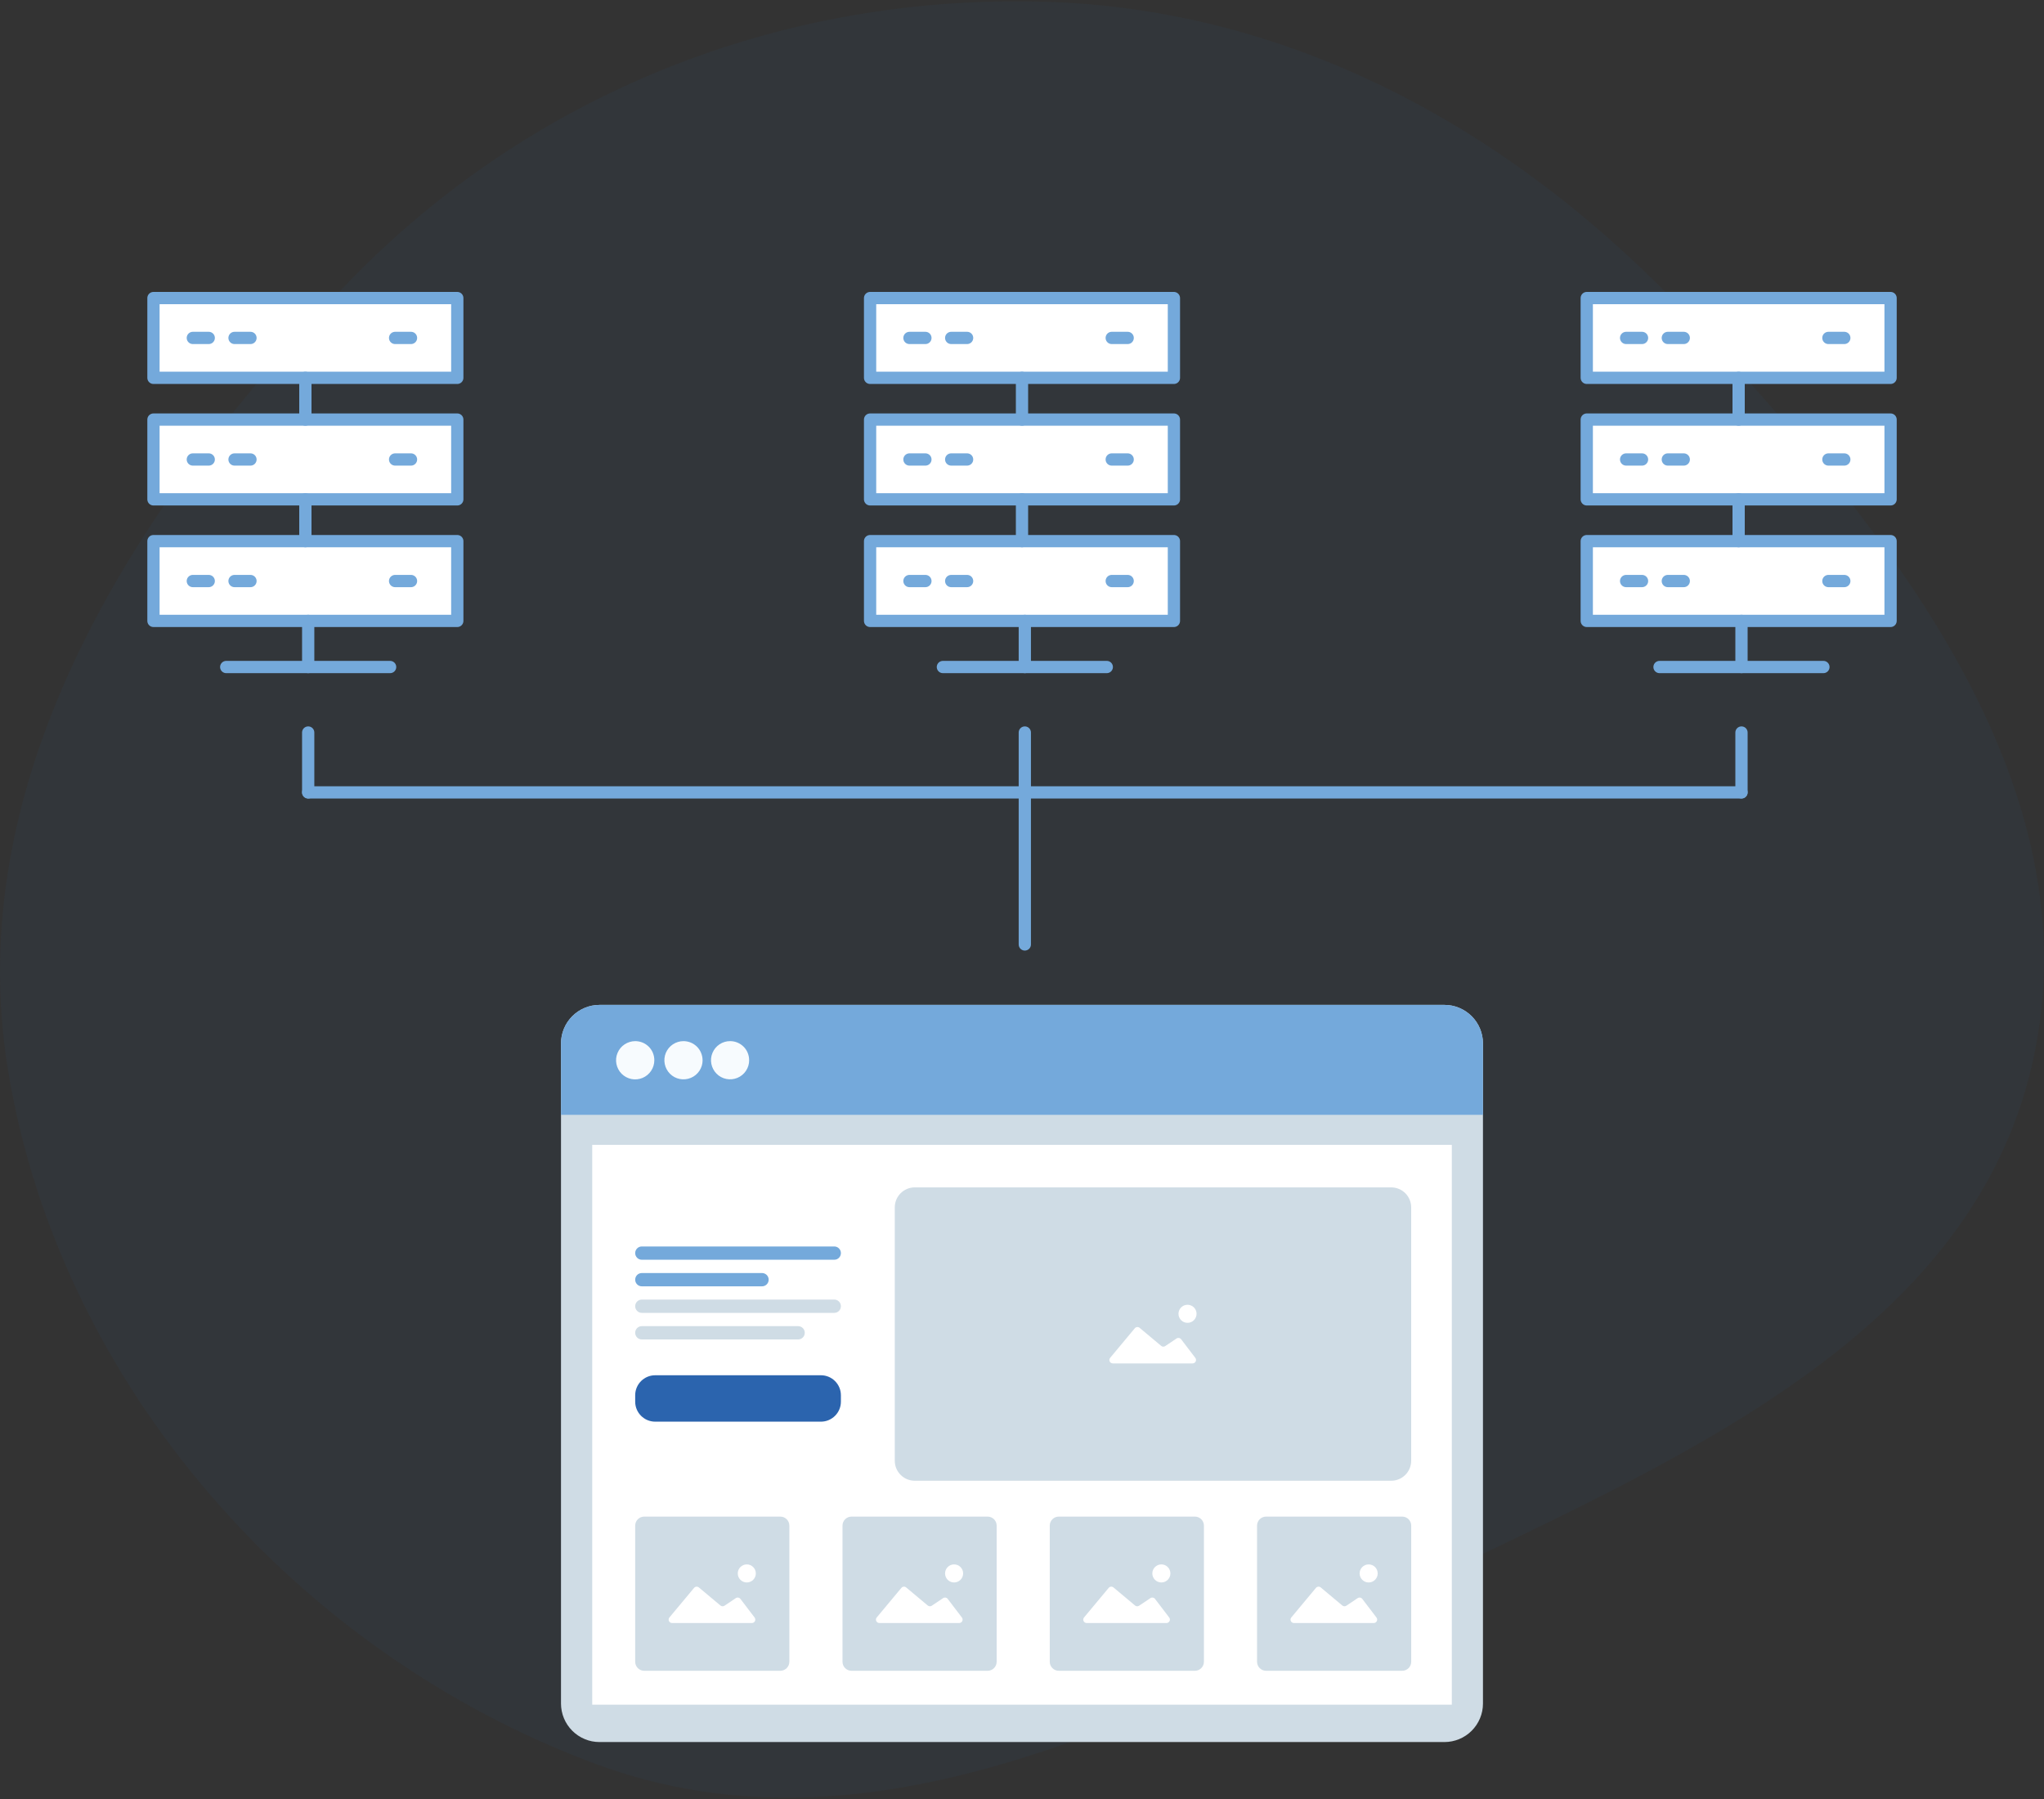 <svg width="500" height="440" viewBox="0 0 500 440" fill="none" xmlns="http://www.w3.org/2000/svg">
<rect x="0" y="0" width="500" height="440" fill="#333333" stroke="none"/>
<g clip-path="url(#clip0_2627_52574)">
<path fill-rule="evenodd" clip-rule="evenodd" d="M255.11 0.41C317.08 2.1 371.57 32.81 413.85 78.11C461.7 129.37 512.57 191.41 497.21 259.8C481.82 328.36 407.2 358.22 344.03 389.07C280.15 420.27 212.43 456.15 145.77 431.44C72.75 404.38 14.89 339.05 2.05 262.3C-10.12 189.58 33.87 122.18 85.12 69.14C129.79 22.92 190.82 -1.34 255.11 0.41Z" fill="#2A64AE" fill-opacity="0.06"/>
<path d="M362.76 416.66C362.76 417.9 362.52 419.12 362.04 420.26C361.57 421.4 360.87 422.44 360 423.31C359.13 424.18 358.09 424.88 356.95 425.35C355.81 425.82 354.58 426.07 353.35 426.07H146.64C145.4 426.07 144.18 425.83 143.04 425.35C141.9 424.88 140.86 424.18 139.99 423.31C139.12 422.44 138.42 421.4 137.95 420.26C137.48 419.12 137.23 417.89 137.23 416.66V255.19C137.23 253.95 137.47 252.73 137.95 251.59C138.42 250.45 139.12 249.41 139.99 248.54C140.86 247.67 141.9 246.97 143.04 246.5C144.18 246.03 145.41 245.78 146.64 245.78H353.35C354.59 245.78 355.81 246.02 356.95 246.5C358.09 246.97 359.13 247.67 360 248.54C360.87 249.41 361.57 250.45 362.04 251.59C362.51 252.73 362.76 253.96 362.76 255.19V416.66Z" fill="#CFDCE5"/>
<path d="M353.35 245.78H146.64C145.4 245.78 144.18 246.02 143.04 246.5C141.9 246.97 140.86 247.67 139.99 248.54C139.12 249.41 138.42 250.45 137.95 251.59C137.48 252.73 137.23 253.96 137.23 255.19V272.67H362.76V255.19C362.76 253.95 362.52 252.73 362.04 251.59C361.57 250.45 360.87 249.41 360 248.54C359.13 247.67 358.09 246.97 356.95 246.5C355.81 246.03 354.58 245.78 353.35 245.78V245.78Z" fill="#74A9DB"/>
<path d="M160.06 259.31C160.06 260.24 159.79 261.14 159.27 261.91C158.76 262.68 158.03 263.28 157.17 263.64C156.32 263.99 155.37 264.09 154.47 263.91C153.56 263.73 152.73 263.28 152.07 262.63C151.42 261.98 150.97 261.14 150.79 260.23C150.61 259.32 150.7 258.38 151.06 257.53C151.41 256.67 152.02 255.94 152.79 255.43C153.56 254.92 154.47 254.64 155.39 254.64C156 254.64 156.61 254.76 157.18 254.99C157.75 255.22 158.26 255.57 158.7 256C159.13 256.43 159.48 256.95 159.71 257.52C159.94 258.09 160.06 258.7 160.06 259.31V259.31Z" fill="#F7FBFE"/>
<path d="M171.87 259.31C171.87 260.23 171.6 261.14 171.08 261.91C170.57 262.68 169.84 263.28 168.98 263.63C168.13 263.98 167.19 264.08 166.28 263.9C165.37 263.72 164.54 263.28 163.89 262.62C163.24 261.97 162.79 261.13 162.61 260.23C162.43 259.32 162.52 258.38 162.87 257.53C163.22 256.68 163.82 255.95 164.59 255.43C165.36 254.92 166.26 254.64 167.18 254.64C167.79 254.64 168.4 254.76 168.97 254.99C169.54 255.22 170.05 255.57 170.49 256C170.92 256.43 171.27 256.95 171.5 257.52C171.74 258.09 171.86 258.7 171.86 259.31H171.87Z" fill="#F7FBFE"/>
<path d="M183.26 259.31C183.26 260.24 182.99 261.14 182.47 261.91C181.96 262.68 181.22 263.28 180.37 263.63C179.51 263.98 178.57 264.07 177.67 263.89C176.76 263.71 175.93 263.26 175.28 262.6C174.63 261.94 174.19 261.11 174.01 260.2C173.83 259.29 173.93 258.35 174.29 257.5C174.65 256.65 175.25 255.92 176.02 255.41C176.79 254.9 177.7 254.63 178.62 254.64C179.23 254.64 179.84 254.76 180.4 255C180.97 255.24 181.48 255.58 181.91 256.01C182.34 256.44 182.68 256.96 182.91 257.53C183.14 258.1 183.26 258.7 183.25 259.32L183.26 259.31Z" fill="#F7FBFE"/>
<path d="M355.14 280.01H144.87V416.93H355.14V280.01Z" fill="white"/>
<path d="M340.31 290.41H223.77C221.069 290.41 218.88 292.599 218.88 295.3V357.27C218.88 359.97 221.069 362.16 223.77 362.16H340.31C343.011 362.16 345.2 359.97 345.2 357.27V295.3C345.2 292.599 343.011 290.41 340.31 290.41Z" fill="#CFDCE5"/>
<path d="M271.58 332.08L277.59 324.87C277.89 324.51 278.42 324.47 278.77 324.76L284.04 329.17C284.33 329.41 284.74 329.43 285.04 329.22L287.8 327.37C288.17 327.12 288.66 327.2 288.93 327.56L292.4 332.11C292.82 332.66 292.43 333.46 291.73 333.46H272.21C271.5 333.46 271.11 332.63 271.57 332.09L271.58 332.08Z" fill="white"/>
<path d="M290.49 323.54C291.71 323.54 292.7 322.55 292.7 321.33C292.7 320.109 291.71 319.12 290.49 319.12C289.269 319.12 288.28 320.109 288.28 321.33C288.28 322.55 289.269 323.54 290.49 323.54Z" fill="white"/>
<path d="M200.81 336.36H160.27C157.569 336.36 155.38 338.549 155.38 341.25V342.82C155.38 345.521 157.569 347.71 160.27 347.71H200.81C203.511 347.71 205.7 345.521 205.7 342.82V341.25C205.7 338.549 203.511 336.36 200.81 336.36Z" fill="#2B64AE"/>
<path d="M204.08 304.86H157C156.105 304.86 155.38 305.585 155.38 306.48V306.49C155.38 307.385 156.105 308.11 157 308.11H204.08C204.975 308.11 205.7 307.385 205.7 306.49V306.48C205.7 305.585 204.975 304.86 204.08 304.86Z" fill="#74A9DB"/>
<path d="M186.41 311.36H157C156.105 311.36 155.38 312.085 155.38 312.98V312.99C155.38 313.885 156.105 314.61 157 314.61H186.41C187.305 314.61 188.03 313.885 188.03 312.99V312.98C188.03 312.085 187.305 311.36 186.41 311.36Z" fill="#74A9DB"/>
<path d="M204.08 317.85H157C156.105 317.85 155.38 318.575 155.38 319.47V319.48C155.38 320.375 156.105 321.1 157 321.1H204.08C204.975 321.1 205.7 320.375 205.7 319.48V319.47C205.7 318.575 204.975 317.85 204.08 317.85Z" fill="#CFDCE5"/>
<path d="M195.24 324.35H157C156.105 324.35 155.38 325.075 155.38 325.97V325.98C155.38 326.875 156.105 327.6 157 327.6H195.24C196.135 327.6 196.86 326.875 196.86 325.98V325.97C196.86 325.075 196.135 324.35 195.24 324.35Z" fill="#CFDCE5"/>
<path d="M190.88 370.93H157.59C156.369 370.93 155.38 371.919 155.38 373.14V406.43C155.38 407.65 156.369 408.64 157.59 408.64H190.88C192.1 408.64 193.09 407.65 193.09 406.43V373.14C193.09 371.919 192.1 370.93 190.88 370.93Z" fill="#CFDCE5"/>
<path d="M163.77 395.58L169.78 388.37C170.08 388.01 170.61 387.97 170.96 388.26L176.23 392.67C176.52 392.91 176.93 392.93 177.23 392.72L179.99 390.87C180.36 390.62 180.85 390.7 181.12 391.06L184.59 395.61C185.01 396.16 184.62 396.96 183.92 396.96H164.4C163.69 396.96 163.3 396.13 163.76 395.59L163.77 395.58Z" fill="white"/>
<path d="M182.68 387.04C183.9 387.04 184.89 386.05 184.89 384.83C184.89 383.609 183.9 382.62 182.68 382.62C181.459 382.62 180.47 383.609 180.47 384.83C180.47 386.05 181.459 387.04 182.68 387.04Z" fill="white"/>
<path d="M292.29 370.93H259C257.779 370.93 256.79 371.919 256.79 373.14V406.43C256.79 407.65 257.779 408.64 259 408.64H292.29C293.511 408.64 294.5 407.65 294.5 406.43V373.14C294.5 371.919 293.511 370.93 292.29 370.93Z" fill="#CFDCE5"/>
<path d="M265.19 395.58L271.2 388.37C271.5 388.01 272.03 387.97 272.38 388.26L277.65 392.67C277.94 392.91 278.35 392.93 278.65 392.72L281.41 390.87C281.78 390.62 282.27 390.7 282.54 391.06L286.01 395.61C286.43 396.16 286.04 396.96 285.34 396.96H265.82C265.11 396.96 264.72 396.13 265.18 395.59L265.19 395.58Z" fill="white"/>
<path d="M284.09 387.04C285.311 387.04 286.3 386.05 286.3 384.83C286.3 383.609 285.311 382.62 284.09 382.62C282.87 382.62 281.88 383.609 281.88 384.83C281.88 386.05 282.87 387.04 284.09 387.04Z" fill="white"/>
<path d="M241.59 370.93H208.3C207.079 370.93 206.09 371.919 206.09 373.14V406.43C206.09 407.65 207.079 408.64 208.3 408.64H241.59C242.81 408.64 243.8 407.65 243.8 406.43V373.14C243.8 371.919 242.81 370.93 241.59 370.93Z" fill="#CFDCE5"/>
<path d="M214.48 395.58L220.49 388.37C220.79 388.01 221.32 387.97 221.67 388.26L226.94 392.67C227.23 392.91 227.64 392.93 227.94 392.72L230.7 390.87C231.07 390.62 231.56 390.7 231.83 391.06L235.3 395.61C235.72 396.16 235.33 396.96 234.63 396.96H215.11C214.4 396.96 214.01 396.13 214.47 395.59L214.48 395.58Z" fill="white"/>
<path d="M233.39 387.04C234.61 387.04 235.6 386.05 235.6 384.83C235.6 383.609 234.61 382.62 233.39 382.62C232.169 382.62 231.18 383.609 231.18 384.83C231.18 386.05 232.169 387.04 233.39 387.04Z" fill="white"/>
<path d="M343 370.93H309.71C308.489 370.93 307.5 371.919 307.5 373.14V406.43C307.5 407.65 308.489 408.64 309.71 408.64H343C344.221 408.64 345.21 407.65 345.21 406.43V373.14C345.21 371.919 344.221 370.93 343 370.93Z" fill="#CFDCE5"/>
<path d="M315.89 395.58L321.9 388.37C322.2 388.01 322.73 387.97 323.08 388.26L328.35 392.67C328.64 392.91 329.05 392.93 329.35 392.72L332.11 390.87C332.48 390.62 332.97 390.7 333.24 391.06L336.71 395.61C337.13 396.16 336.74 396.96 336.04 396.96H316.52C315.81 396.96 315.42 396.13 315.88 395.59L315.89 395.58Z" fill="white"/>
<path d="M334.8 387.04C336.02 387.04 337.01 386.05 337.01 384.83C337.01 383.609 336.02 382.62 334.8 382.62C333.579 382.62 332.59 383.609 332.59 384.83C332.59 386.05 333.579 387.04 334.8 387.04Z" fill="white"/>
<path d="M111.86 72.9H37.54V92.41H111.86V72.9Z" fill="white" stroke="#74A9DB" stroke-width="3" stroke-linecap="round" stroke-linejoin="round"/>
<path d="M47.17 82.65H51.06" stroke="#74A9DB" stroke-width="3" stroke-linecap="round" stroke-linejoin="round"/>
<path d="M57.37 82.65H61.27" stroke="#74A9DB" stroke-width="3" stroke-linecap="round" stroke-linejoin="round"/>
<path d="M96.65 82.65H100.54" stroke="#74A9DB" stroke-width="3" stroke-linecap="round" stroke-linejoin="round"/>
<path d="M111.86 102.62H37.54V122.13H111.86V102.62Z" fill="white" stroke="#74A9DB" stroke-width="3" stroke-linecap="round" stroke-linejoin="round"/>
<path d="M47.17 112.38H51.06" stroke="#74A9DB" stroke-width="3" stroke-linecap="round" stroke-linejoin="round"/>
<path d="M57.37 112.38H61.27" stroke="#74A9DB" stroke-width="3" stroke-linecap="round" stroke-linejoin="round"/>
<path d="M96.65 112.38H100.54" stroke="#74A9DB" stroke-width="3" stroke-linecap="round" stroke-linejoin="round"/>
<path d="M111.86 132.35H37.54V151.86H111.86V132.35Z" fill="white" stroke="#74A9DB" stroke-width="3" stroke-linecap="round" stroke-linejoin="round"/>
<path d="M47.17 142.11H51.06" stroke="#74A9DB" stroke-width="3" stroke-linecap="round" stroke-linejoin="round"/>
<path d="M57.37 142.11H61.27" stroke="#74A9DB" stroke-width="3" stroke-linecap="round" stroke-linejoin="round"/>
<path d="M96.65 142.11H100.54" stroke="#74A9DB" stroke-width="3" stroke-linecap="round" stroke-linejoin="round"/>
<path d="M74.7 92.41V102.62" stroke="#74A9DB" stroke-width="3" stroke-linecap="round" stroke-linejoin="round"/>
<path d="M74.7 122.13V132.35" stroke="#74A9DB" stroke-width="3" stroke-linecap="round" stroke-linejoin="round"/>
<path d="M75.39 151.86V163.14" stroke="#74A9DB" stroke-width="3" stroke-linecap="round" stroke-linejoin="round"/>
<path d="M55.34 163.14H95.43" stroke="#74A9DB" stroke-width="3" stroke-linecap="round" stroke-linejoin="round"/>
<path d="M287.16 72.9H212.84V92.41H287.16V72.9Z" fill="white" stroke="#74A9DB" stroke-width="3" stroke-linecap="round" stroke-linejoin="round"/>
<path d="M222.47 82.65H226.37" stroke="#74A9DB" stroke-width="3" stroke-linecap="round" stroke-linejoin="round"/>
<path d="M232.68 82.65H236.57" stroke="#74A9DB" stroke-width="3" stroke-linecap="round" stroke-linejoin="round"/>
<path d="M271.95 82.65H275.85" stroke="#74A9DB" stroke-width="3" stroke-linecap="round" stroke-linejoin="round"/>
<path d="M287.16 102.62H212.84V122.13H287.16V102.62Z" fill="white" stroke="#74A9DB" stroke-width="3" stroke-linecap="round" stroke-linejoin="round"/>
<path d="M222.47 112.38H226.37" stroke="#74A9DB" stroke-width="3" stroke-linecap="round" stroke-linejoin="round"/>
<path d="M232.68 112.38H236.57" stroke="#74A9DB" stroke-width="3" stroke-linecap="round" stroke-linejoin="round"/>
<path d="M271.95 112.38H275.85" stroke="#74A9DB" stroke-width="3" stroke-linecap="round" stroke-linejoin="round"/>
<path d="M287.16 132.35H212.84V151.86H287.16V132.35Z" fill="white" stroke="#74A9DB" stroke-width="3" stroke-linecap="round" stroke-linejoin="round"/>
<path d="M222.47 142.11H226.37" stroke="#74A9DB" stroke-width="3" stroke-linecap="round" stroke-linejoin="round"/>
<path d="M232.68 142.11H236.57" stroke="#74A9DB" stroke-width="3" stroke-linecap="round" stroke-linejoin="round"/>
<path d="M271.95 142.11H275.85" stroke="#74A9DB" stroke-width="3" stroke-linecap="round" stroke-linejoin="round"/>
<path d="M250 92.41V102.62" stroke="#74A9DB" stroke-width="3" stroke-linecap="round" stroke-linejoin="round"/>
<path d="M250 122.13V132.35" stroke="#74A9DB" stroke-width="3" stroke-linecap="round" stroke-linejoin="round"/>
<path d="M250.69 151.86V163.14" stroke="#74A9DB" stroke-width="3" stroke-linecap="round" stroke-linejoin="round"/>
<path d="M230.65 163.14H270.74" stroke="#74A9DB" stroke-width="3" stroke-linecap="round" stroke-linejoin="round"/>
<path d="M462.47 72.9H388.15V92.41H462.47V72.9Z" fill="white" stroke="#74A9DB" stroke-width="3" stroke-linecap="round" stroke-linejoin="round"/>
<path d="M397.78 82.65H401.67" stroke="#74A9DB" stroke-width="3" stroke-linecap="round" stroke-linejoin="round"/>
<path d="M407.98 82.65H411.88" stroke="#74A9DB" stroke-width="3" stroke-linecap="round" stroke-linejoin="round"/>
<path d="M447.26 82.65H451.15" stroke="#74A9DB" stroke-width="3" stroke-linecap="round" stroke-linejoin="round"/>
<path d="M462.47 102.62H388.15V122.13H462.47V102.62Z" fill="white" stroke="#74A9DB" stroke-width="3" stroke-linecap="round" stroke-linejoin="round"/>
<path d="M397.78 112.38H401.67" stroke="#74A9DB" stroke-width="3" stroke-linecap="round" stroke-linejoin="round"/>
<path d="M407.98 112.38H411.88" stroke="#74A9DB" stroke-width="3" stroke-linecap="round" stroke-linejoin="round"/>
<path d="M447.26 112.38H451.15" stroke="#74A9DB" stroke-width="3" stroke-linecap="round" stroke-linejoin="round"/>
<path d="M462.47 132.35H388.15V151.86H462.47V132.35Z" fill="white" stroke="#74A9DB" stroke-width="3" stroke-linecap="round" stroke-linejoin="round"/>
<path d="M397.78 142.11H401.67" stroke="#74A9DB" stroke-width="3" stroke-linecap="round" stroke-linejoin="round"/>
<path d="M407.98 142.11H411.88" stroke="#74A9DB" stroke-width="3" stroke-linecap="round" stroke-linejoin="round"/>
<path d="M447.26 142.11H451.15" stroke="#74A9DB" stroke-width="3" stroke-linecap="round" stroke-linejoin="round"/>
<path d="M425.3 92.41V102.62" stroke="#74A9DB" stroke-width="3" stroke-linecap="round" stroke-linejoin="round"/>
<path d="M425.3 122.13V132.35" stroke="#74A9DB" stroke-width="3" stroke-linecap="round" stroke-linejoin="round"/>
<path d="M426 151.86V163.14" stroke="#74A9DB" stroke-width="3" stroke-linecap="round" stroke-linejoin="round"/>
<path d="M405.95 163.14H446.04" stroke="#74A9DB" stroke-width="3" stroke-linecap="round" stroke-linejoin="round"/>
<path d="M75.39 193.8H426" stroke="#74A9DB" stroke-width="3" stroke-linecap="round" stroke-linejoin="round"/>
<path d="M75.39 193.8V179.16" stroke="#74A9DB" stroke-width="3" stroke-linecap="round" stroke-linejoin="round"/>
<path d="M250.69 230.99V179.16" stroke="#74A9DB" stroke-width="3" stroke-linecap="round" stroke-linejoin="round"/>
<path d="M426 193.8V179.16" stroke="#74A9DB" stroke-width="3" stroke-linecap="round" stroke-linejoin="round"/>
</g>
<defs>
<clipPath id="clip0_2627_52574">
<rect width="500" height="440" fill="white"/>
</clipPath>
</defs>
</svg>
